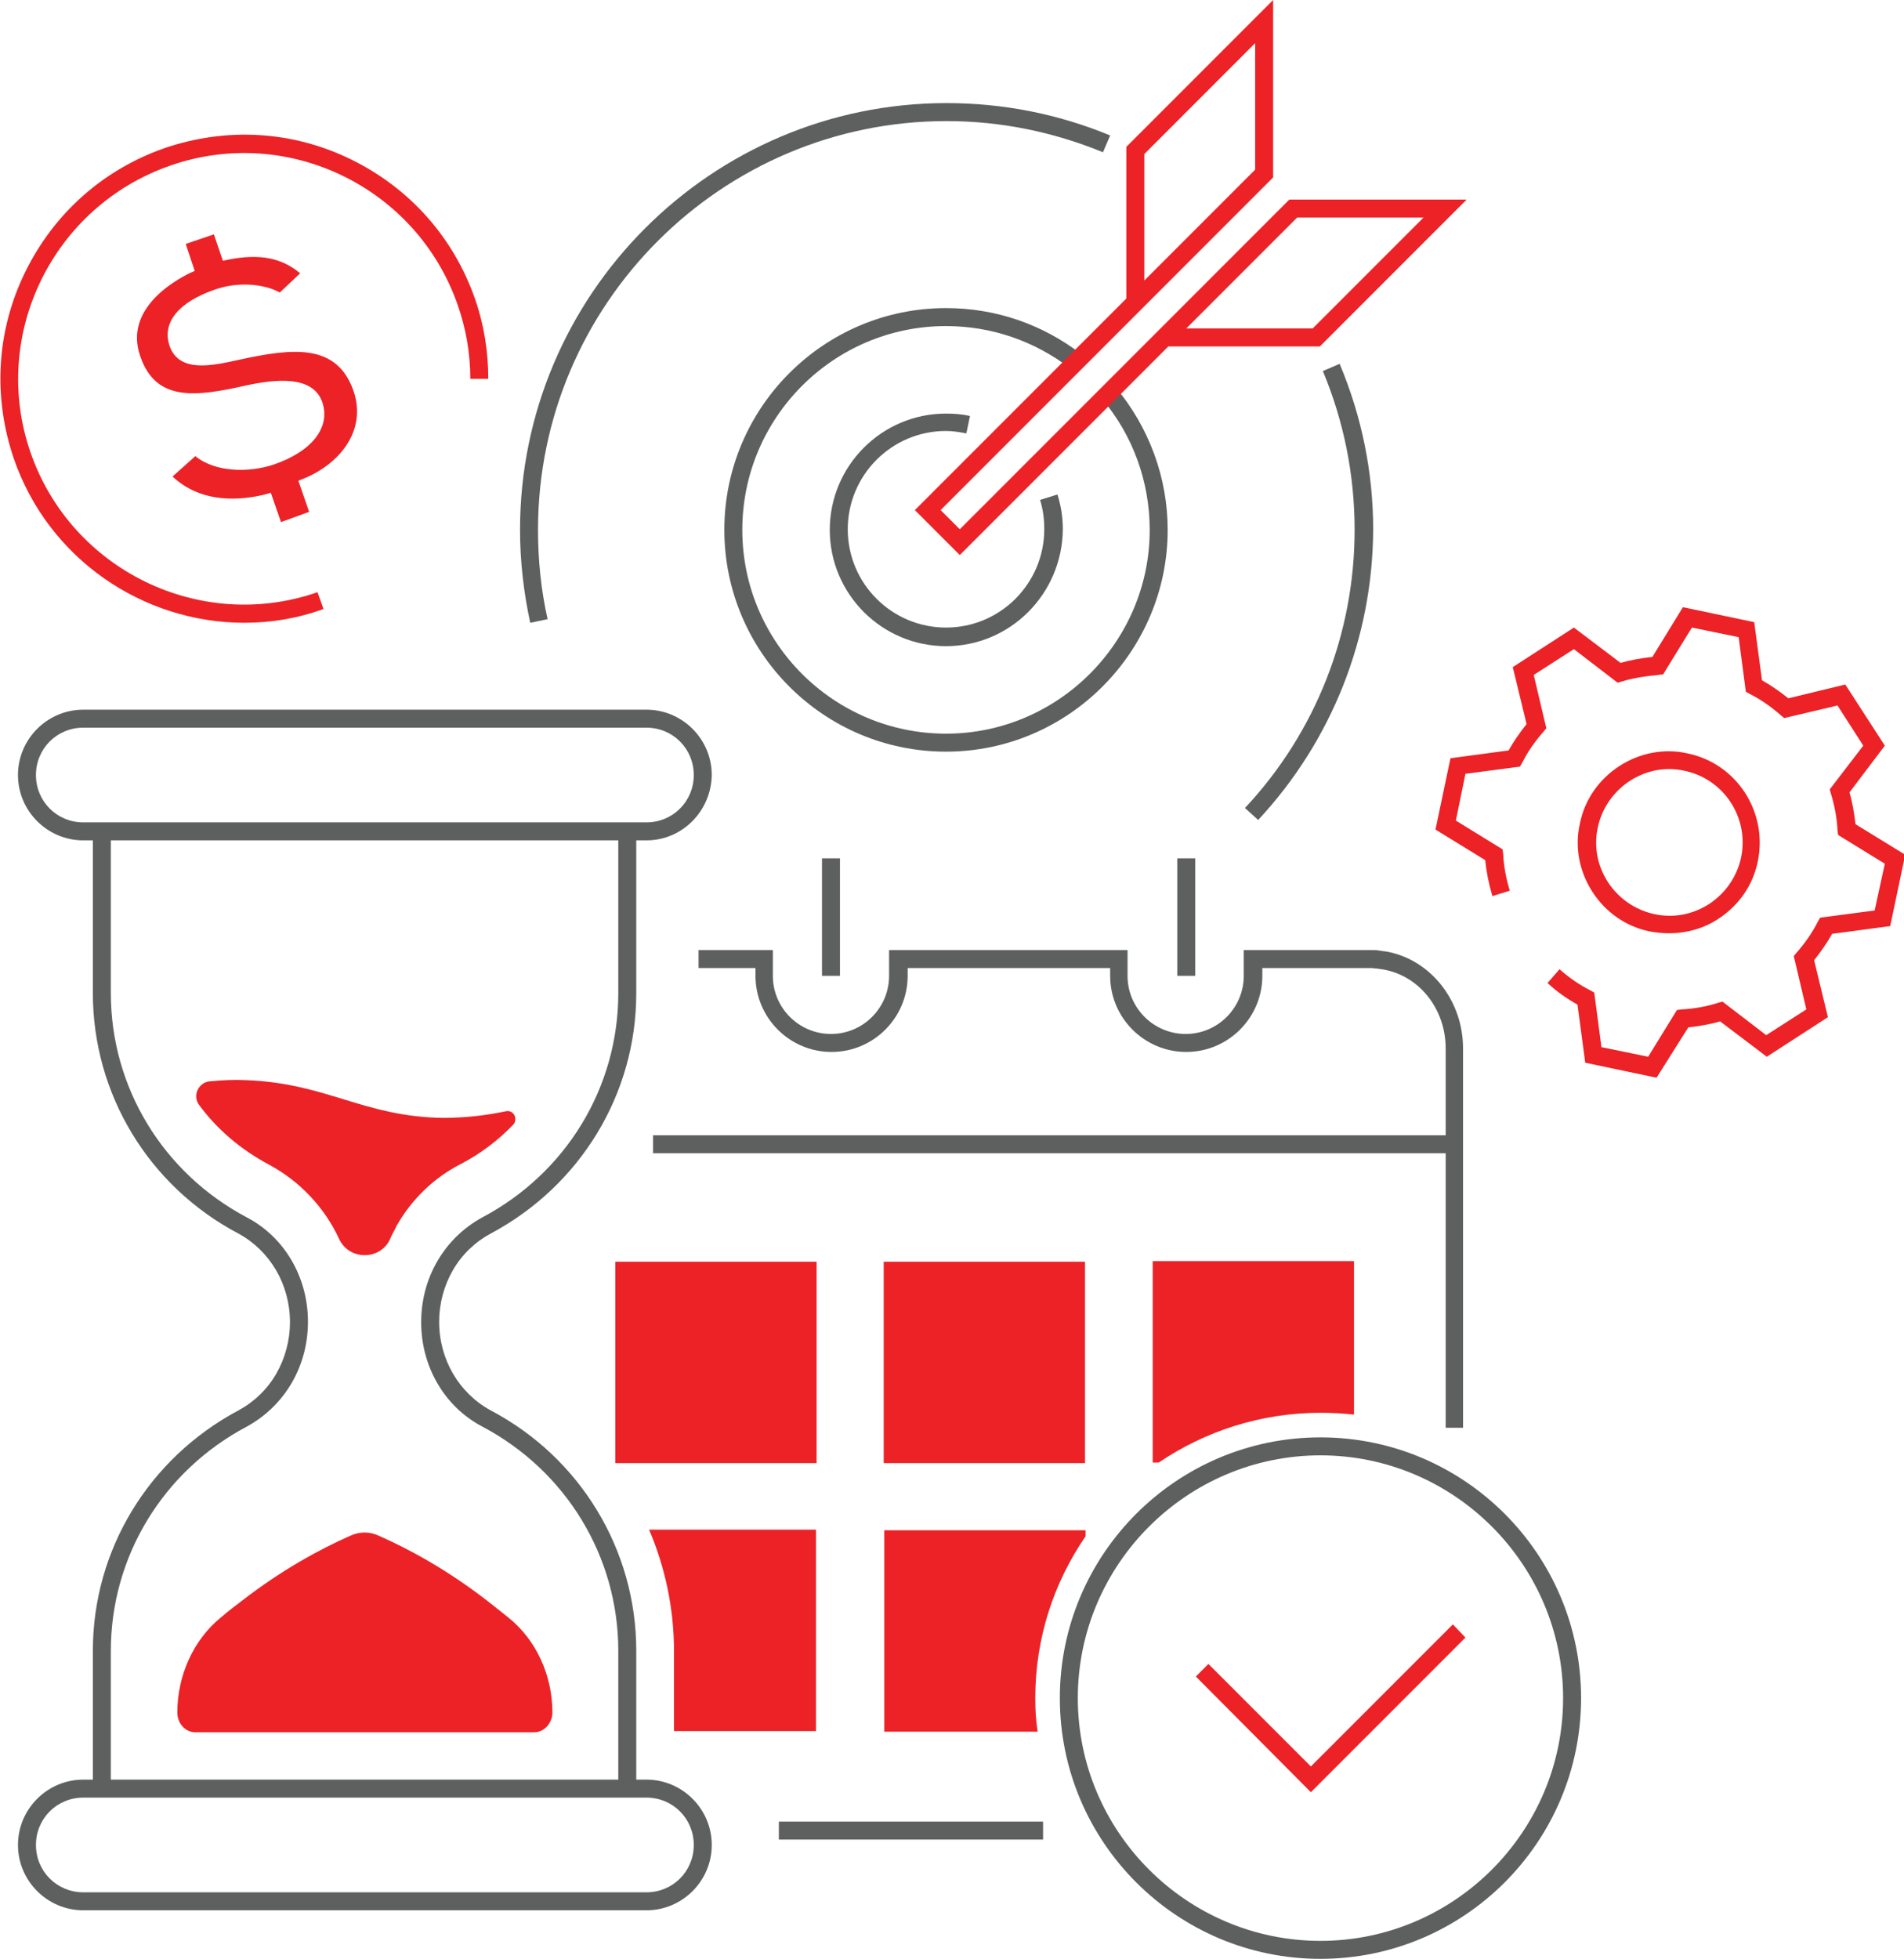 <?xml version="1.0" encoding="utf-8"?>
<!-- Generator: Adobe Illustrator 24.1.2, SVG Export Plug-In . SVG Version: 6.00 Build 0)  -->
<svg version="1.1" id="Layer_1" xmlns="http://www.w3.org/2000/svg" xmlns:xlink="http://www.w3.org/1999/xlink" x="0px" y="0px"
	 width="317.8px" height="326.8px" viewBox="0 0 317.8 326.8" style="enable-background:new 0 0 317.8 326.8;" xml:space="preserve"
	>
<style type="text/css">
	.st0{fill:#EC2227;}
	.st1{fill:#5E5F5F;}
</style>
<g>
	<g>
		<path class="st0" d="M40.8,103.9c-16.9,0-32.7-10.6-38.5-27.4c-3.5-10.3-2.9-21.3,1.9-31.1c4.8-9.8,13-17.1,23.3-20.7
			c10.3-3.5,21.3-2.9,31.1,1.9c9.8,4.8,17.1,13,20.7,23.3c1.5,4.3,2.2,8.8,2.2,13.3h-3c0-4.2-0.7-8.3-2.1-12.3
			c-6.8-19.6-28.3-30.1-47.9-23.3C8.8,34.4-1.7,55.9,5.1,75.5c6.8,19.6,28.3,30.1,47.9,23.3l1,2.8C49.6,103.2,45.2,103.9,40.8,103.9
			z"/>
	</g>
	<g>
		<path class="st0" d="M46.9,87.1l-1.7-4.9l-1,0.3c-3.7,0.9-10.4,1.7-15.4-3l3.8-3.4c3.3,2.7,8.9,2.8,13.1,1.4
			c6.4-2.2,9.5-6.2,8.1-10.4c-1.6-4.6-8-3.8-12.7-2.8c-8.4,1.9-15.1,2.8-17.7-4.9c-2.7-7.8,5.6-12.5,8.2-13.8l0.9-0.4l-1.5-4.5
			l4.7-1.6l1.5,4.4l1-0.2c5.1-1,8.8-0.3,11.9,2.3l-3.4,3.2c-2.7-1.5-7.1-1.8-10.8-0.5c-6.1,2.1-8.9,5.5-7.6,9.4
			c1.6,4.6,7.2,3.3,11.7,2.3c8.8-1.9,16.2-2.8,19,5.2c2.3,6.7-2.4,12.2-8.2,14.6l-1,0.4l1.8,5.2L46.9,87.1z"/>
	</g>
</g>
<g id="gear-5-icon_42_">
	<path class="st0" d="M276.5,179.8l-11.9-2.5l-1.3-9.7c-1.8-1-3.5-2.2-5-3.6l2-2.3c1.6,1.4,3.3,2.6,5.1,3.5l0.7,0.4l1.2,9.1l7.8,1.6
		l4.8-7.8l0.8-0.1c2.1-0.1,4.2-0.5,6.1-1.1l0.7-0.2l7.3,5.6l6.7-4.3l-2.1-8.9l0.5-0.6c1.4-1.6,2.6-3.3,3.5-5.1l0.4-0.7l9.1-1.2
		l1.7-7.8l-7.8-4.8l-0.1-0.8c-0.1-2.1-0.5-4.1-1.1-6.1l-0.2-0.7l5.6-7.3l-4.3-6.7l-8.9,2.1l-0.6-0.5c-1.6-1.4-3.3-2.6-5.1-3.5
		l-0.7-0.4l-1.2-9.1l-7.8-1.6l-4.8,7.8l-0.8,0.1c-2.1,0.2-4.2,0.5-6.1,1.1l-0.7,0.2l-7.3-5.6l-6.7,4.3l2.1,8.9l-0.5,0.6
		c-1.4,1.6-2.6,3.3-3.5,5.1l-0.4,0.7l-9.1,1.2l-1.6,7.8l7.8,4.8l0.1,0.8c0.1,2.1,0.5,4.1,1.1,6.1l-2.9,0.9c-0.6-2-1-4-1.2-6
		l-8.3-5.1l2.5-11.9l9.7-1.3c0.9-1.6,1.9-3,3-4.4l-2.3-9.5l10.2-6.6l7.8,5.9c1.7-0.5,3.5-0.8,5.3-1l5.1-8.3l11.9,2.5l1.3,9.7
		c1.6,0.9,3,1.9,4.4,3l9.5-2.3l6.6,10.2l-5.9,7.8c0.5,1.7,0.8,3.5,1,5.3l8.3,5.1l-2.5,11.9l-9.7,1.3c-0.9,1.6-1.9,3-3,4.4l2.3,9.5
		l-10.2,6.6l-7.8-5.9c-1.7,0.5-3.5,0.8-5.3,1L276.5,179.8z M278.6,155.7c-1.1,0-2.1-0.1-3.2-0.3c-4-0.8-7.4-3.2-9.6-6.6
		c-2.2-3.4-3-7.5-2.1-11.4c0.8-4,3.2-7.4,6.6-9.6c3.4-2.2,7.5-3,11.4-2.1c8.2,1.7,13.4,9.8,11.7,18c-0.8,4-3.2,7.4-6.6,9.6
		C284.4,154.9,281.5,155.7,278.6,155.7z M278.6,128.3c-2.3,0-4.6,0.7-6.6,2c-2.7,1.8-4.6,4.5-5.3,7.7c-0.7,3.2-0.1,6.4,1.7,9.2
		c1.8,2.7,4.5,4.6,7.7,5.3c3.2,0.7,6.4,0.1,9.2-1.7c2.7-1.8,4.6-4.5,5.3-7.7c1.4-6.6-2.8-13.1-9.4-14.5
		C280.3,128.4,279.4,128.3,278.6,128.3z"/>
</g>
<g>
	<path class="st1" d="M18.5,298.4h-3v-23c0-16.8,9.3-32.1,24.3-40.1c2.6-1.4,4.8-3.5,6.3-6.1c1.5-2.6,2.3-5.6,2.3-8.6
		c0-6.3-3.3-11.9-8.6-14.8c-15-7.9-24.3-23.3-24.3-40.1v-26.5h3v26.5c0,15.7,8.7,30,22.7,37.4c6.3,3.3,10.2,10,10.2,17.4
		c0,3.6-0.9,7.1-2.7,10.2c-1.8,3.1-4.4,5.6-7.5,7.3c-14,7.4-22.7,21.7-22.7,37.4V298.4z"/>
</g>
<g>
	<path class="st1" d="M106.2,298.4h-3v-23c0-15.7-8.7-30-22.7-37.4c-6.3-3.3-10.2-10-10.2-17.4c0-3.6,0.9-7.1,2.7-10.2
		c1.8-3.1,4.4-5.6,7.5-7.3c14-7.4,22.7-21.7,22.7-37.4v-26.5h3v26.5c0,16.8-9.3,32.1-24.3,40.1c-2.6,1.4-4.8,3.5-6.3,6.1
		c-1.5,2.6-2.3,5.6-2.3,8.6c0,6.3,3.3,11.9,8.6,14.8c15,7.9,24.3,23.3,24.3,40.1V298.4z"/>
</g>
<g>
	<path class="st1" d="M107.9,140.2h-94c-6,0-10.9-4.9-10.9-10.9c0-6,4.9-10.9,10.9-10.9h94c6,0,10.9,4.9,10.9,10.9
		C118.7,135.3,113.9,140.2,107.9,140.2z M13.9,121.4c-4.4,0-7.9,3.5-7.9,7.9c0,4.4,3.5,7.9,7.9,7.9h94c4.4,0,7.9-3.5,7.9-7.9
		c0-4.4-3.5-7.9-7.9-7.9H13.9z"/>
</g>
<g>
	<path class="st1" d="M107.9,318.7h-94c-6,0-10.9-4.9-10.9-10.9s4.9-10.9,10.9-10.9h94c6,0,10.9,4.9,10.9,10.9
		S113.9,318.7,107.9,318.7z M13.9,299.9c-4.4,0-7.9,3.5-7.9,7.9s3.5,7.9,7.9,7.9h94c4.4,0,7.9-3.5,7.9-7.9s-3.5-7.9-7.9-7.9H13.9z"
		/>
</g>
<path class="st0" d="M92.2,285.7c0,1.8-1.4,3.3-3,3.3H32.6c-1.7,0-3-1.5-3-3.3c0-6.2,2.7-12.1,7.2-15.8c1.4-1.2,2.6-2.1,3.4-2.7
	c6.8-5.3,13.3-8.8,18.3-11c1.5-0.7,3.2-0.7,4.7,0c5,2.2,11.5,5.7,18.3,11c0.8,0.6,2,1.6,3.4,2.7C89.5,273.6,92.2,279.5,92.2,285.7z"
	/>
<path class="st0" d="M84.4,185.4c-3.3,0.7-6.8,1.1-10.5,1.1c-13.3-0.2-19.3-5.8-32.9-6.3c-1.8-0.1-3.8,0-6,0.2
	c-1.9,0.2-2.9,2.4-1.8,3.9c3,4.1,7,7.5,11.7,10c5.2,2.8,9.3,7.2,11.7,12.4c0.8,1.7,2.4,2.7,4.3,2.7c1.9,0,3.6-1.1,4.3-2.9
	c0.3-0.7,0.7-1.3,1-2c2.5-4.4,6.2-8,10.7-10.3c3.3-1.7,6.3-4,8.8-6.6C86.5,186.6,85.7,185.1,84.4,185.4z"/>
<g>
	<path class="st1" d="M220.4,326.8c-24,0-43.5-19.5-43.5-43.5s19.5-43.5,43.5-43.5c24,0,43.5,19.5,43.5,43.5
		S244.4,326.8,220.4,326.8z M220.4,242.8c-22.3,0-40.5,18.2-40.5,40.5s18.2,40.5,40.5,40.5s40.5-18.2,40.5-40.5
		S242.7,242.8,220.4,242.8z"/>
</g>
<rect x="147.5" y="210.5" class="st0" width="33.6" height="33.6"/>
<rect x="102.7" y="210.5" class="st0" width="33.6" height="33.6"/>
<g>
	<rect x="109" y="189.4" class="st1" width="133.8" height="3"/>
</g>
<g>
	<rect x="137.2" y="143.2" class="st1" width="3" height="19.6"/>
</g>
<g>
	<rect x="196.5" y="143.2" class="st1" width="3" height="19.6"/>
</g>
<g>
	<path class="st1" d="M244.3,238.2h-3v-63.3c0-6.4-4.2-11.9-10.1-13.1c-0.4-0.1-0.8-0.1-1.2-0.2c-0.4,0-0.8-0.1-1.2-0.1h-18.1v1.3
		c0,7-5.7,12.7-12.7,12.7c-7,0-12.7-5.7-12.7-12.7v-1.3h-33.8v1.3c0,7-5.7,12.7-12.7,12.7c-7,0-12.7-5.7-12.7-12.7v-1.3h-9.5v-3H129
		v4.3c0,5.4,4.4,9.7,9.7,9.7c5.4,0,9.7-4.4,9.7-9.7v-4.3h39.8v4.3c0,5.4,4.4,9.7,9.7,9.7c5.4,0,9.7-4.4,9.7-9.7v-4.3h21.1
		c0.5,0,1.1,0,1.6,0.1c0.5,0.1,0.9,0.1,1.4,0.2c7.3,1.5,12.5,8.3,12.5,16.1V238.2z"/>
</g>
<g>
	<rect x="130" y="303.9" class="st1" width="44.1" height="3"/>
</g>
<g>
	<path class="st0" d="M220.4,235.7c1.9,0,3.8,0.1,5.6,0.3v-25.6h-33.6v33.6h1C201.1,238.8,210.4,235.7,220.4,235.7z"/>
	<path class="st0" d="M172.8,283.3c0-10,3.1-19.3,8.4-27v-1h-33.6v33.6h25.6C172.9,287.1,172.8,285.2,172.8,283.3z"/>
</g>
<path class="st0" d="M108.3,255.1c2.7,6.3,4.2,13.2,4.2,20.4v13.3h23.7v-33.6H108.3z"/>
<g>
	<polygon class="st0" points="218.8,299 199.6,279.7 201.7,277.6 218.8,294.7 242.5,271 244.6,273.2 	"/>
</g>
<g>
	<path class="st1" d="M157.9,107.8c-10.7,0-19.4-8.7-19.4-19.4c0-10.7,8.7-19.4,19.4-19.4c1.4,0,2.7,0.1,4,0.4l-0.6,2.9
		c-1.1-0.2-2.2-0.4-3.4-0.4c-9.1,0-16.4,7.4-16.4,16.4c0,9.1,7.4,16.4,16.4,16.4c9.1,0,16.4-7.4,16.4-16.4c0-1.7-0.2-3.3-0.7-4.9
		l2.9-0.9c0.6,1.9,0.9,3.8,0.9,5.8C177.3,99.1,168.6,107.8,157.9,107.8z"/>
</g>
<g>
	<path class="st1" d="M157.9,125.4c-20.4,0-37-16.6-37-37c0-20.4,16.6-37,37-37c8.3,0,16.1,2.7,22.6,7.7l-1.8,2.4
		c-6-4.6-13.2-7.1-20.8-7.1c-18.8,0-34,15.3-34,34c0,18.8,15.3,34,34,34s34-15.3,34-34c0-8-2.8-15.8-8-21.9l2.3-1.9
		c5.6,6.7,8.7,15.1,8.7,23.8C194.9,108.7,178.3,125.4,157.9,125.4z"/>
</g>
<g>
	<path class="st1" d="M88.5,103.9c-1.1-5.1-1.7-10.3-1.7-15.5c0-39.2,31.9-71.2,71.2-71.2c9.4,0,18.6,1.8,27.3,5.4l-1.2,2.8
		c-8.3-3.4-17.1-5.2-26.1-5.2c-37.6,0-68.2,30.6-68.2,68.2c0,5,0.5,10,1.6,14.9L88.5,103.9z"/>
</g>
<g>
	<path class="st1" d="M210,136.8l-2.2-2c11.8-12.6,18.3-29.1,18.3-46.4c0-9.2-1.8-18.1-5.3-26.5l2.8-1.2c3.7,8.8,5.6,18.1,5.6,27.7
		C229.1,106.4,222.3,123.6,210,136.8z"/>
</g>
<g>
	<g>
		<path class="st0" d="M160.2,92.6l-7.5-7.5L188,49.8V24.5L212.5,0v29.6L157,85.1l3.2,3.2l55-55h29.6l-24.5,24.5H195L160.2,92.6z
			 M198,54.8h21.1l18.5-18.5h-21.1L198,54.8z M191,25.7v21.1l18.5-18.5V7.2L191,25.7z"/>
	</g>
</g>
</svg>
